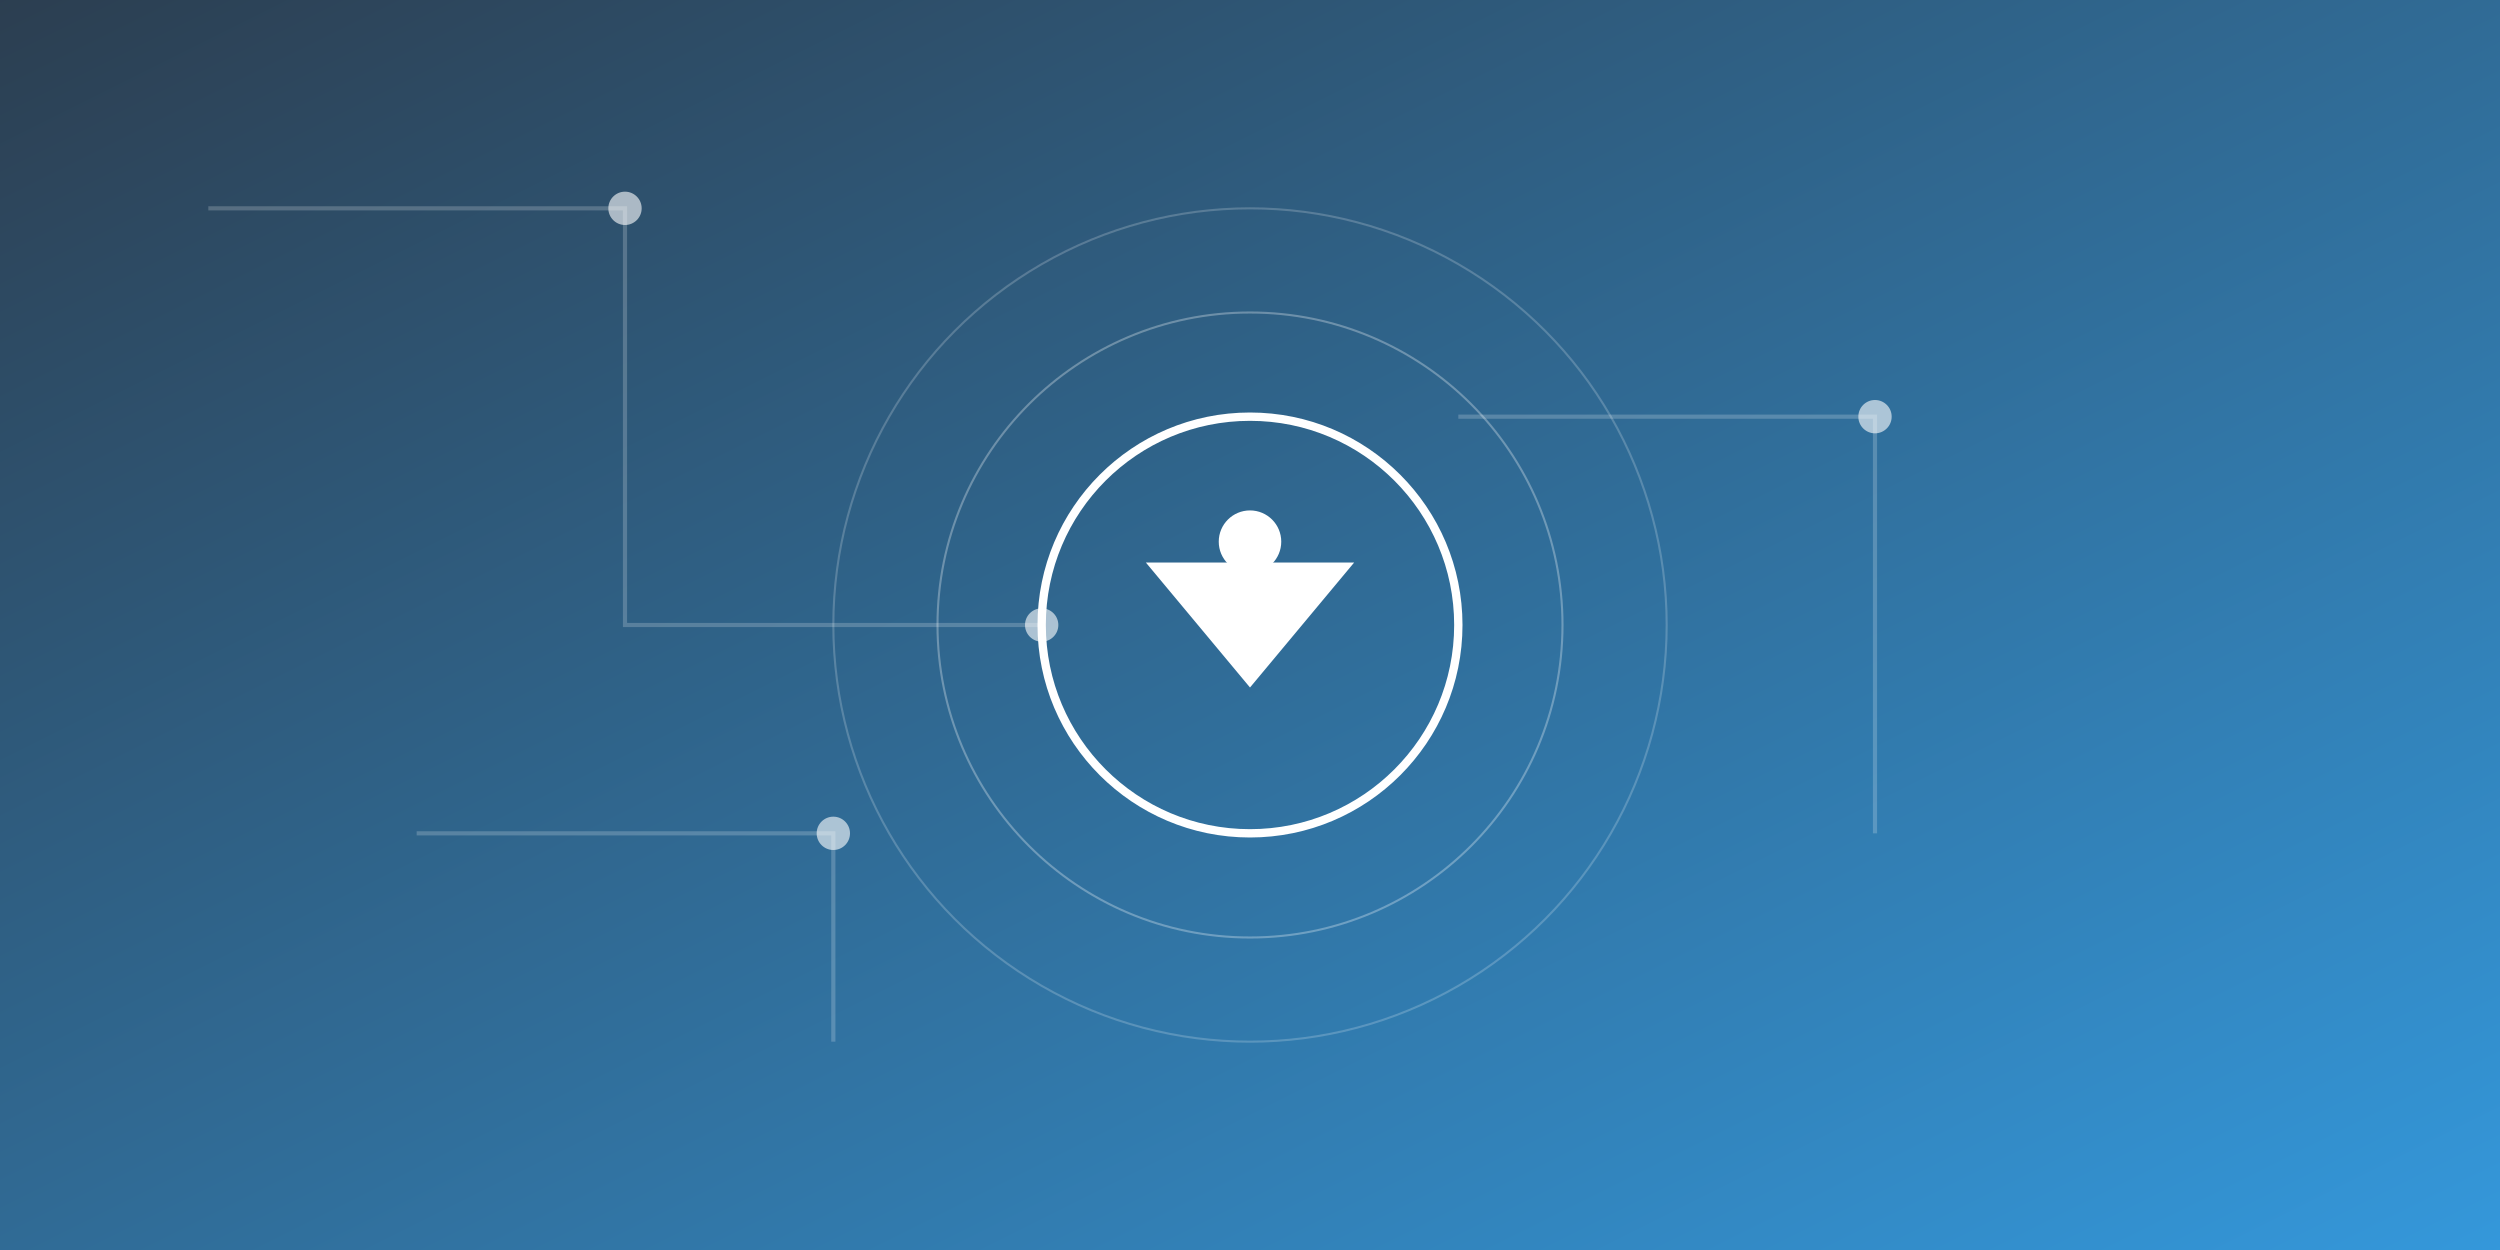 <?xml version="1.0" encoding="UTF-8"?>
<svg width="1200" height="600" viewBox="0 0 1200 600" fill="none" xmlns="http://www.w3.org/2000/svg">
  <rect x="0" y="0" width="1200" height="600" fill="#808080" stroke="none"/>
  <!-- Background with gradient -->
  <defs>
    <linearGradient id="grad1" x1="0%" y1="0%" x2="100%" y2="100%">
      <stop offset="0%" style="stop-color:#2C3E50;stop-opacity:1" />
      <stop offset="100%" style="stop-color:#3498DB;stop-opacity:1" />
    </linearGradient>
  </defs>
  <rect width="1200" height="600" fill="url(#grad1)"/>
  
  <!-- Circuit Board Pattern -->
  <path d="M100 100 L300 100 L300 300 L500 300" stroke="#FFFFFF" stroke-width="2" opacity="0.2"/>
  <path d="M700 200 L900 200 L900 400" stroke="#FFFFFF" stroke-width="2" opacity="0.2"/>
  <path d="M200 400 L400 400 L400 500" stroke="#FFFFFF" stroke-width="2" opacity="0.2"/>
  
  <!-- Nodes -->
  <circle cx="300" cy="100" r="8" fill="#FFFFFF" opacity="0.6"/>
  <circle cx="500" cy="300" r="8" fill="#FFFFFF" opacity="0.6"/>
  <circle cx="900" cy="200" r="8" fill="#FFFFFF" opacity="0.6"/>
  <circle cx="400" cy="400" r="8" fill="#FFFFFF" opacity="0.6"/>
  
  <!-- Central AI Symbol -->
  <circle cx="600" cy="300" r="100" fill="none" stroke="#FFFFFF" stroke-width="4"/>
  <path d="M550 270 L650 270 L600 330 Z" fill="#FFFFFF"/>
  <circle cx="600" cy="260" r="15" fill="#FFFFFF"/>
  
  <!-- Decorative Elements -->
  <circle cx="600" cy="300" r="150" fill="none" stroke="#FFFFFF" stroke-width="1" opacity="0.3"/>
  <circle cx="600" cy="300" r="200" fill="none" stroke="#FFFFFF" stroke-width="1" opacity="0.2"/>
</svg> 